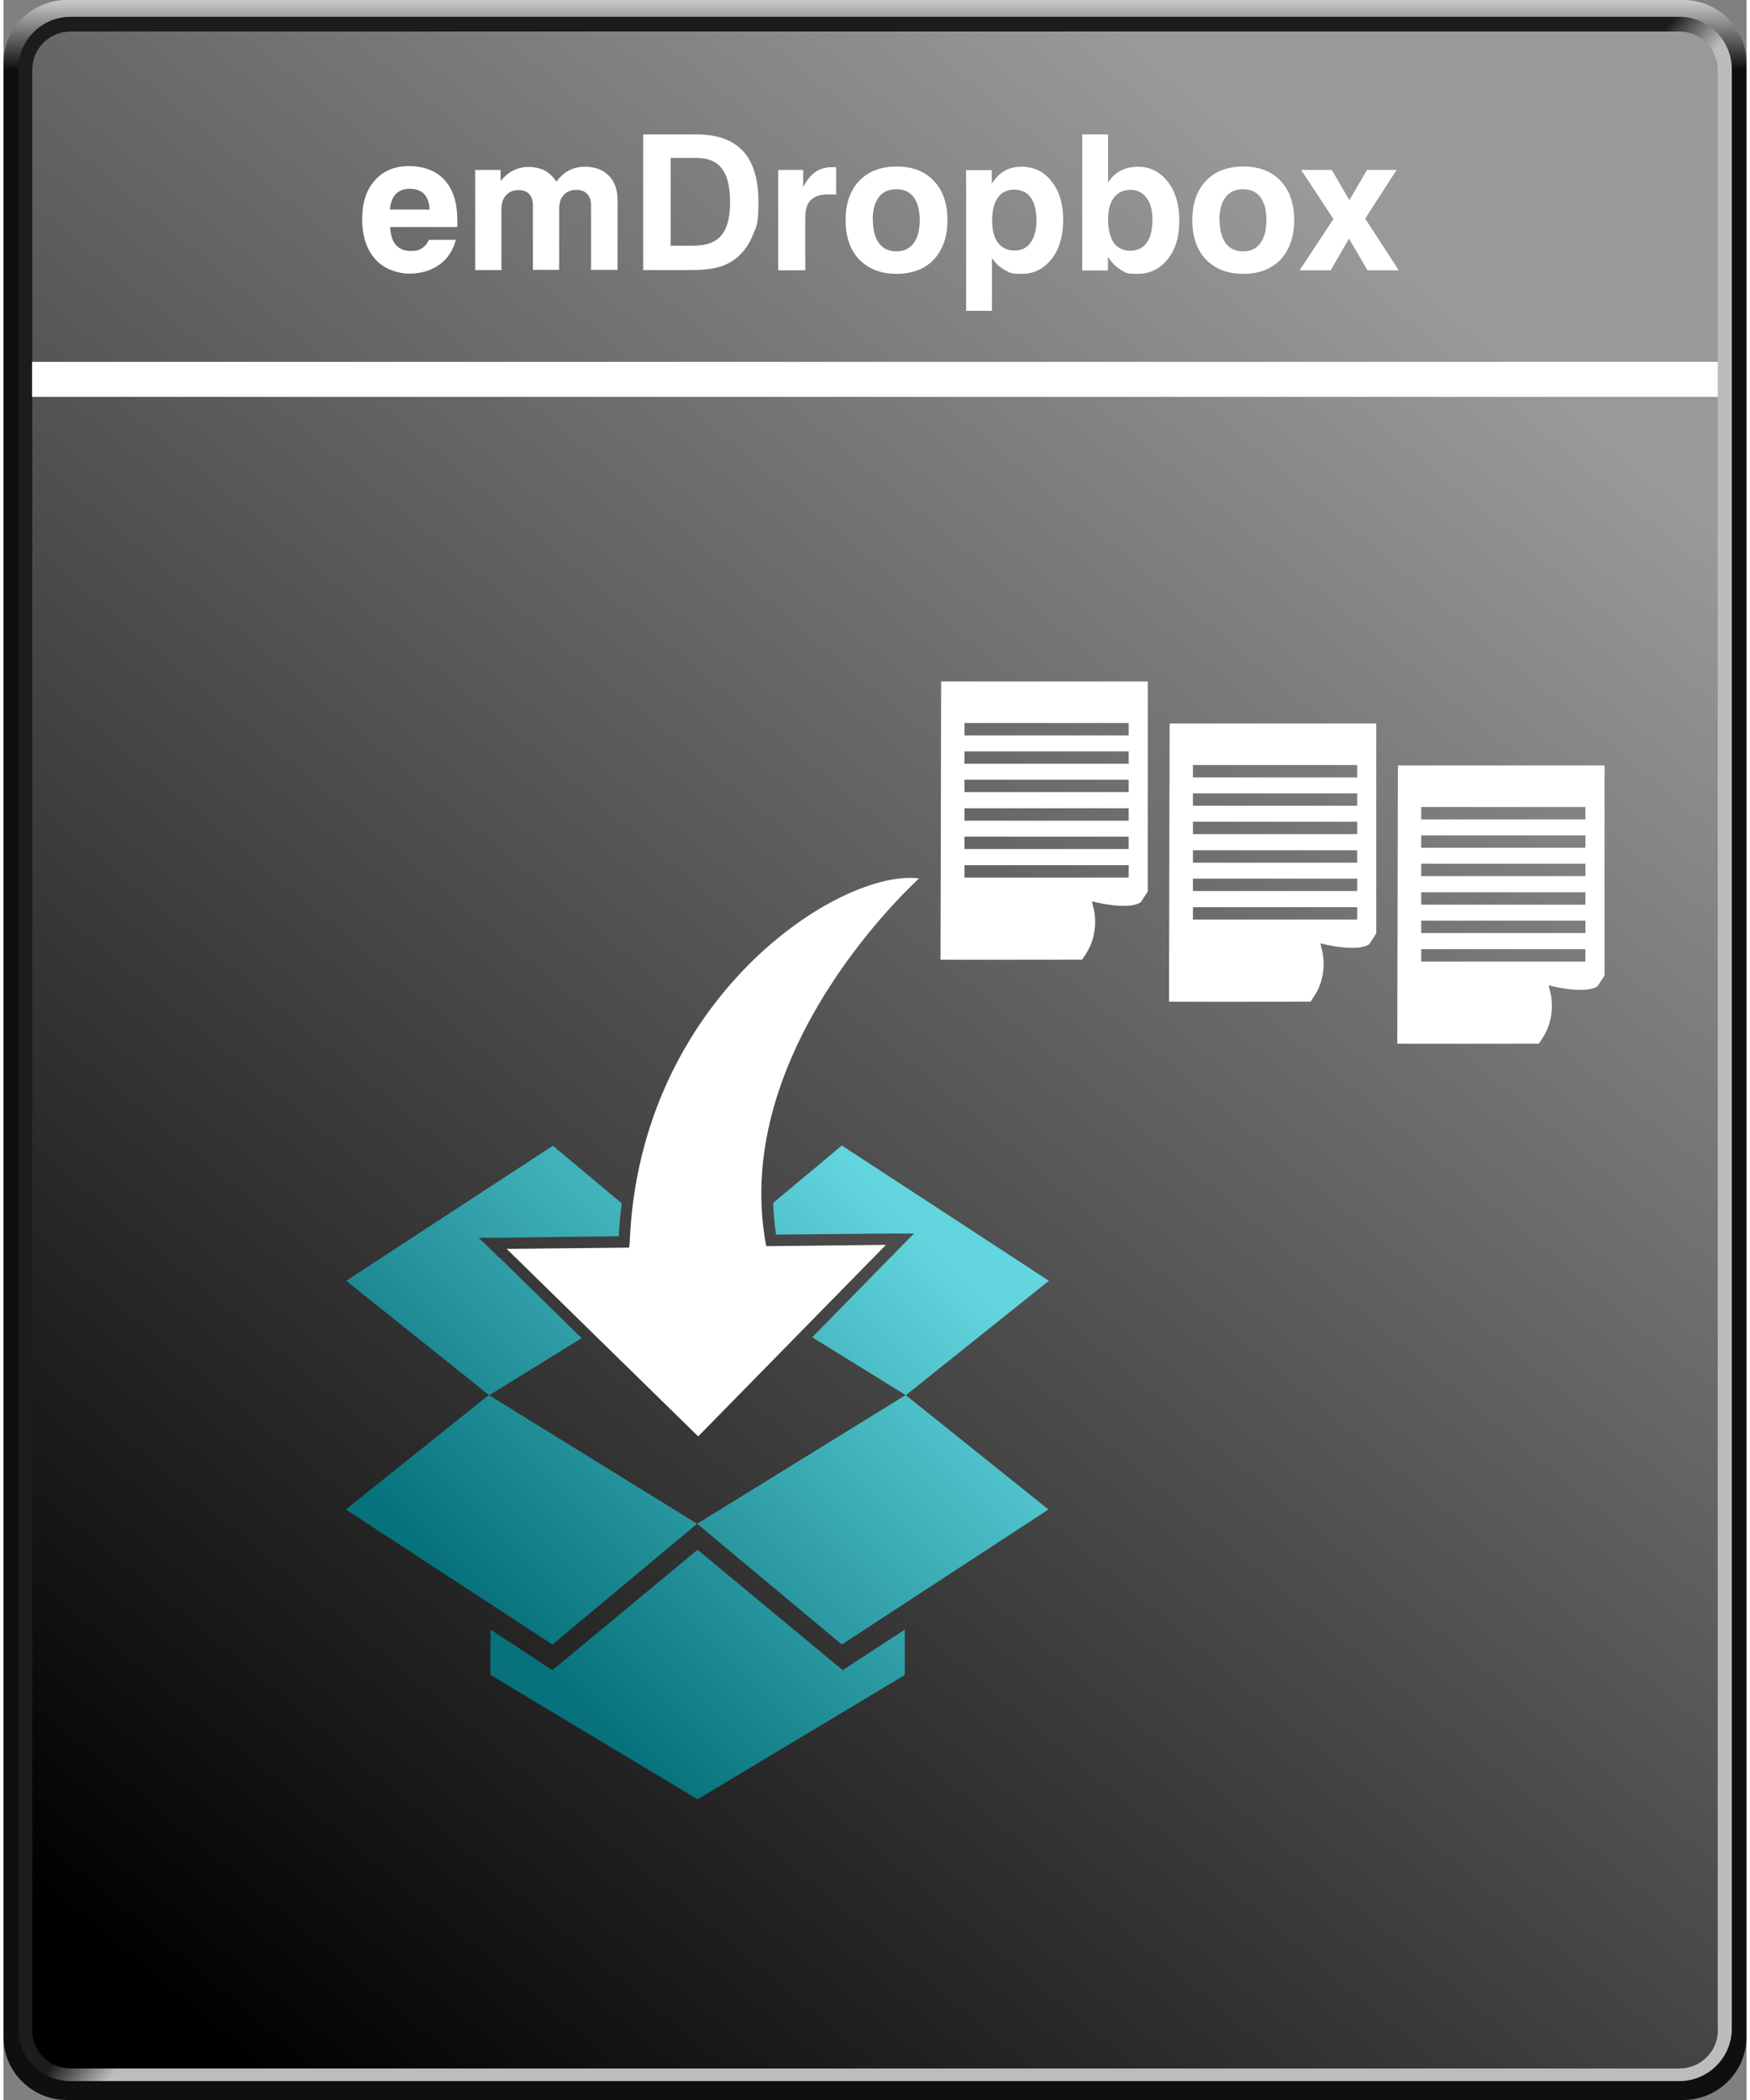 <?xml version="1.0" encoding="UTF-8"?>
<svg xmlns="http://www.w3.org/2000/svg" xmlns:xlink="http://www.w3.org/1999/xlink" width="250" height="300" viewBox="0 0 830 1000">
  <rect x="0" y="0" width="830" height="1000" fill="#808080" stroke="none"/>
  <defs>
    <linearGradient id="b" x1="415" y1="78" x2="415" y2="111.1" gradientTransform="translate(0 -78)" gradientUnits="userSpaceOnUse">
      <stop offset="0" stop-color="#cbcbcb"></stop>
      <stop offset="1" stop-color="#0f0f0f"></stop>
    </linearGradient>
    <linearGradient id="d" x1="409.7" y1="573.3" x2="429.4" y2="588.9" gradientTransform="translate(0 -78)" gradientUnits="userSpaceOnUse">
      <stop offset="0" stop-color="#1c1c1c"></stop>
      <stop offset="1" stop-color="#bcbcbc"></stop>
    </linearGradient>
    <linearGradient id="e" x1="700.8" y1="235.7" x2="52.1" y2="1012.8" gradientTransform="translate(0 -78)" gradientUnits="userSpaceOnUse">
      <stop offset="0" stop-color="#999"></stop>
      <stop offset="1" stop-color="#000"></stop>
    </linearGradient>
    <linearGradient id="g" x1="410.3" y1="558.6" x2="215.5" y2="753.4" gradientUnits="userSpaceOnUse">
      <stop offset="0" stop-color="#62d5de"></stop>
      <stop offset="1" stop-color="#07727b"></stop>
    </linearGradient>
    <linearGradient id="i" x1="493.9" y1="642.2" x2="299.1" y2="837" xlink:href="#g"></linearGradient>
    <linearGradient id="k" x1="484.5" y1="632.8" x2="289.7" y2="827.6" xlink:href="#g"></linearGradient>
    <linearGradient id="m" x1="437.5" y1="585.8" x2="242.8" y2="780.6" xlink:href="#g"></linearGradient>
    <linearGradient id="n" x1="347.1" y1="495.4" x2="152.3" y2="690.2" xlink:href="#g"></linearGradient>
  </defs>
  <g id="a">
    <path id="c" d="m830,970c0,16.6-13.6,30-30.2,30H30.2c-16.6,0-30.2-13.4-30.2-30V30C0,13.4,13.6,0,30.2,0h769.7c16.5,0,30.1,13.4,30.1,30v940Z" style="fill:url(#b); fill-rule:evenodd;"></path>
    <path d="m823,966c0,13.8-11.2,25-25,25H32c-13.8,0-25-11.2-25-25V33c0-13.8,11.2-25,25-25h766c13.8,0,25,11.2,25,25v933Z" style="fill:url(#d); fill-rule:evenodd;"></path>
    <path d="m816.4,966.7c0,10.1-8.2,18.3-18.3,18.3H32c-10.1,0-18.3-8.2-18.3-18.3V33.3c-.1-10.1,8.1-18.3,18.3-18.3h766c10.1,0,18.3,8.2,18.3,18.3v933.4h.1Z" style="fill:url(#e); fill-rule:evenodd;"></path>
  </g>
  <g id="f">
    <rect x="13.6" y="172.3" width="802.7" height="16.7" style="fill:#fff;"></rect>
    <path d="m202.7,114.2h12.7c-1.3,5-3.9,9-7.8,11.8s-8.7,4.3-14.3,4.3-12.4-2.3-16.4-7c-4-4.6-6.1-10.9-6.1-18.9s2-14,6-18.5c4-4.5,9.4-6.8,16.3-6.8s13,2.2,17,6.7c4,4.4,6,10.8,6,19s0,1.6,0,2c0,.5,0,.9-.1,1.3h-31.9c.2,3.8,1.1,6.6,2.7,8.5,1.7,1.9,4,2.9,7.1,2.9s4-.4,5.4-1.3c1.4-.9,2.5-2.2,3.3-4Zm-18.6-14.4h18.8c-.1-3.2-1-5.7-2.6-7.4-1.6-1.7-3.9-2.5-6.9-2.5s-5,.9-6.6,2.5c-1.6,1.7-2.5,4.1-2.8,7.3Z" style="fill:#fff;"></path>
    <path d="m224.6,128.7v-47.8h12.1v5.3c1.8-2.2,3.8-3.9,6-5,2.2-1.1,4.6-1.7,7.3-1.7s5.6.6,7.7,1.7c2.1,1.1,4,2.9,5.6,5.3,1.7-2.3,3.6-4.1,5.9-5.3,2.3-1.2,4.8-1.8,7.6-1.8,4.8,0,8.6,1.4,11.4,4.2s4.2,6.7,4.2,11.5v33.4h-12.6v-30.8c0-2.3-.6-4.1-1.9-5.4-1.2-1.3-3-1.9-5.2-1.9s-4.5.8-5.9,2.4c-1.5,1.6-2.2,3.8-2.2,6.7v29h-12.5v-30.7c0-2.3-.6-4.2-1.8-5.4-1.2-1.3-2.9-1.9-5.1-1.9s-4.5.8-5.9,2.5c-1.5,1.6-2.2,3.9-2.2,6.7v28.9h-12.6Z" style="fill:#fff;"></path>
    <path d="m304.6,128.7V64h25.4c9.9,0,17.3,2.7,22.2,8s7.3,13.5,7.3,24.4-.9,11.1-2.7,15.6c-1.8,4.5-4.4,8.1-7.8,10.9-2.6,2.1-5.5,3.5-8.8,4.4-3.3.9-7.9,1.3-13.8,1.3h-21.8Zm13.1-11.7h10.7c6.2,0,10.7-1.6,13.4-4.9,2.8-3.2,4.2-8.5,4.2-15.8s-1.3-12.6-3.9-16c-2.6-3.4-6.6-5.1-12.1-5.1h-12.3v41.7Z" style="fill:#fff;"></path>
    <path d="m368.9,128.7v-47.8h11.9v8.2c1.7-3.3,3.6-5.7,5.8-7.2,2.2-1.5,4.9-2.3,8-2.3s.9,0,1.2,0c.3,0,.5,0,.7,0v13s-4.2,0-4.2,0c-3.5,0-6.1.9-7.9,2.7-1.8,1.8-2.6,4.5-2.6,8.1v25.3h-12.8Z" style="fill:#fff;"></path>
    <path d="m401,104.8c0-7.9,2.2-14.2,6.5-18.7,4.3-4.5,10.2-6.8,17.8-6.8s13.4,2.3,17.7,6.8c4.3,4.5,6.5,10.8,6.5,18.7s-2.2,14.2-6.5,18.8c-4.3,4.5-10.2,6.8-17.7,6.8s-13.4-2.3-17.8-6.8c-4.3-4.5-6.5-10.8-6.5-18.8Zm13,0c0,4.7,1,8.4,2.9,11,1.9,2.6,4.7,3.9,8.3,3.9s6.3-1.3,8.2-3.9c1.9-2.6,2.9-6.2,2.9-11s-1-8.4-2.9-10.9c-1.9-2.6-4.7-3.8-8.3-3.8s-6.4,1.3-8.3,3.8c-1.9,2.6-2.9,6.2-2.9,10.9Z" style="fill:#fff;"></path>
    <path d="m458.4,147.9v-66.9h12.2v6.5c1.8-2.8,3.9-4.9,6.2-6.2,2.3-1.3,4.9-1.9,8-1.9,5.9,0,10.7,2.3,14.3,7,3.7,4.6,5.5,10.7,5.5,18.3s-1.8,13.9-5.5,18.6c-3.7,4.8-8.4,7.1-14.2,7.1s-5.8-.6-8.2-1.9c-2.4-1.3-4.4-3.2-6-5.6v25.1h-12.4Zm33.5-42.8c0-4.8-.9-8.5-2.7-11-1.8-2.5-4.5-3.8-7.9-3.8s-6,1.3-7.8,3.8c-1.8,2.5-2.7,6.2-2.7,11s.9,8,2.8,10.5c1.9,2.5,4.5,3.7,7.9,3.7s5.8-1.3,7.6-3.8c1.8-2.5,2.8-6,2.8-10.4Z" style="fill:#fff;"></path>
    <path d="m513.6,64h12.4v22.9c1.6-2.5,3.6-4.4,6-5.6,2.4-1.3,5.1-1.9,8.2-1.9,5.8,0,10.5,2.4,14.2,7.1,3.7,4.8,5.5,10.9,5.5,18.6s-1.8,13.7-5.5,18.3-8.4,7-14.3,7-5.8-.6-8-1.9-4.3-3.3-6.2-6.2v6.5h-12.2V64Zm33.5,40.5c0-4.4-.9-7.8-2.8-10.3s-4.4-3.8-7.6-3.8-6,1.2-7.9,3.7c-1.9,2.4-2.8,5.9-2.8,10.4s.9,8.6,2.7,11.1c1.8,2.5,4.4,3.8,7.8,3.8s6.1-1.3,7.9-3.8c1.8-2.5,2.7-6.2,2.7-11.1Z" style="fill:#fff;"></path>
    <path d="m566.1,104.8c0-7.9,2.2-14.2,6.5-18.7,4.3-4.5,10.2-6.8,17.8-6.8s13.4,2.3,17.7,6.8c4.3,4.5,6.5,10.8,6.5,18.7s-2.2,14.2-6.5,18.8c-4.3,4.5-10.2,6.8-17.7,6.8s-13.4-2.3-17.8-6.8c-4.3-4.5-6.5-10.8-6.5-18.8Zm13,0c0,4.7,1,8.4,2.9,11,1.9,2.6,4.7,3.9,8.3,3.9s6.3-1.3,8.2-3.9c1.9-2.6,2.9-6.2,2.9-11s-1-8.4-2.9-10.9c-1.9-2.6-4.7-3.8-8.3-3.8s-6.4,1.3-8.3,3.8c-1.9,2.6-2.9,6.2-2.9,10.9Z" style="fill:#fff;"></path>
    <path d="m617.2,128.7l16.1-24.4-15.4-23.4h14.6l8.4,14.4,8.4-14.4h14.1l-15,23.2,16,24.6h-14.9l-8.8-15.1-8.7,15.1h-14.7Z" style="fill:#fff;"></path>
    <path d="m297.9,594.1l-58.3.6,91.2,89.3,89.4-91.2-57,.6c-17.9-93.9,72.8-175.1,72.8-175.1-37.7-4.8-133.2,57-137.8,173.2,0,.9-.2,1.8-.3,2.6Z" style="fill:#fff;"></path>
    <polygon id="h" points="163 718.8 261.4 783.1 330.3 725.6 231.1 664.3 163 718.8" style="fill:url(#g);"></polygon>
    <polygon id="j" points="330.3 725.6 399.2 783.1 497.6 718.8 429.6 664.3 330.3 725.6" style="fill:url(#i);"></polygon>
    <polygon id="l" points="330.5 738 261.4 795.3 231.9 776 231.9 797.6 330.5 856.8 429.2 797.6 429.2 776 399.6 795.3 330.5 738" style="fill:url(#k);"></polygon>
    <path d="m399.2,545.5l-32.7,27.3c.2,5,.6,10,1.4,15.1l52.3-.5h13.4c0-.1-9.3,9.4-9.3,9.4l-39.2,40,44.6,27.6,68.1-54.5-98.4-64.3Z" style="fill:url(#m);"></path>
    <path d="m235.8,598.7l-9.5-9.3h13.4c0-.1,53.3-.7,53.3-.7.3-5.3.7-10.5,1.4-15.7l-32.8-27.4-98.4,64.3,68.1,54.5,44-27.2-39.3-38.5Z" style="fill:url(#n);"></path>
    <path d="m513.6,457l1.6-2.4c6.6-9.7,4.2-20.5,4.2-20.6l-1.1-4.8s17.1,4.6,23.3.4l3.3-5.1v-100c.1,0-98.4,0-98.4,0l-.3,132.5c0,.1,66.5,0,66.5,0,.3,0,.5,0,.8,0Zm-56-112.7h78.2v5.9h-78.2v-5.9Zm0,13.5h78.2v5.9h-78.2v-5.9Zm0,13.5h78.2v5.9h-78.2v-5.9Zm0,13.6h78.2v5.9h-78.2v-5.9Zm0,13.5h78.2v5.9h-78.2v-5.9Zm0,19.5v-5.9h78.2v5.9h-78.2Z" style="fill:#fff;"></path>
    <path d="m622.4,477l1.6-2.4c6.6-9.7,4.2-20.5,4.2-20.6l-1.1-4.8s17.1,4.6,23.3.4l3.3-5.1v-100c.1,0-98.4,0-98.4,0l-.3,132.5c0,.1,66.5,0,66.5,0,.3,0,.5,0,.8,0Zm-56-112.7h78.2v5.9h-78.2v-5.9Zm0,13.5h78.2v5.9h-78.2v-5.9Zm0,13.5h78.2v5.9h-78.2v-5.9Zm0,13.6h78.2v5.9h-78.2v-5.9Zm0,13.5h78.2v5.9h-78.2v-5.9Zm0,19.5v-5.9h78.2v5.9h-78.2Z" style="fill:#fff;"></path>
    <path d="m731.1,497l1.6-2.4c6.6-9.7,4.2-20.5,4.2-20.6l-1.1-4.8s17.1,4.6,23.3.4l3.3-5.1v-100c.1,0-98.4,0-98.4,0l-.3,132.5c0,.1,66.5,0,66.5,0,.3,0,.5,0,.8,0Zm-56-112.7h78.2v5.9h-78.2v-5.9Zm0,13.5h78.2v5.9h-78.2v-5.9Zm0,13.5h78.2v5.9h-78.2v-5.9Zm0,13.6h78.2v5.9h-78.2v-5.9Zm0,13.5h78.2v5.9h-78.2v-5.9Zm0,19.5v-5.9h78.2v5.9h-78.2Z" style="fill:#fff;"></path>
  </g>
</svg>
